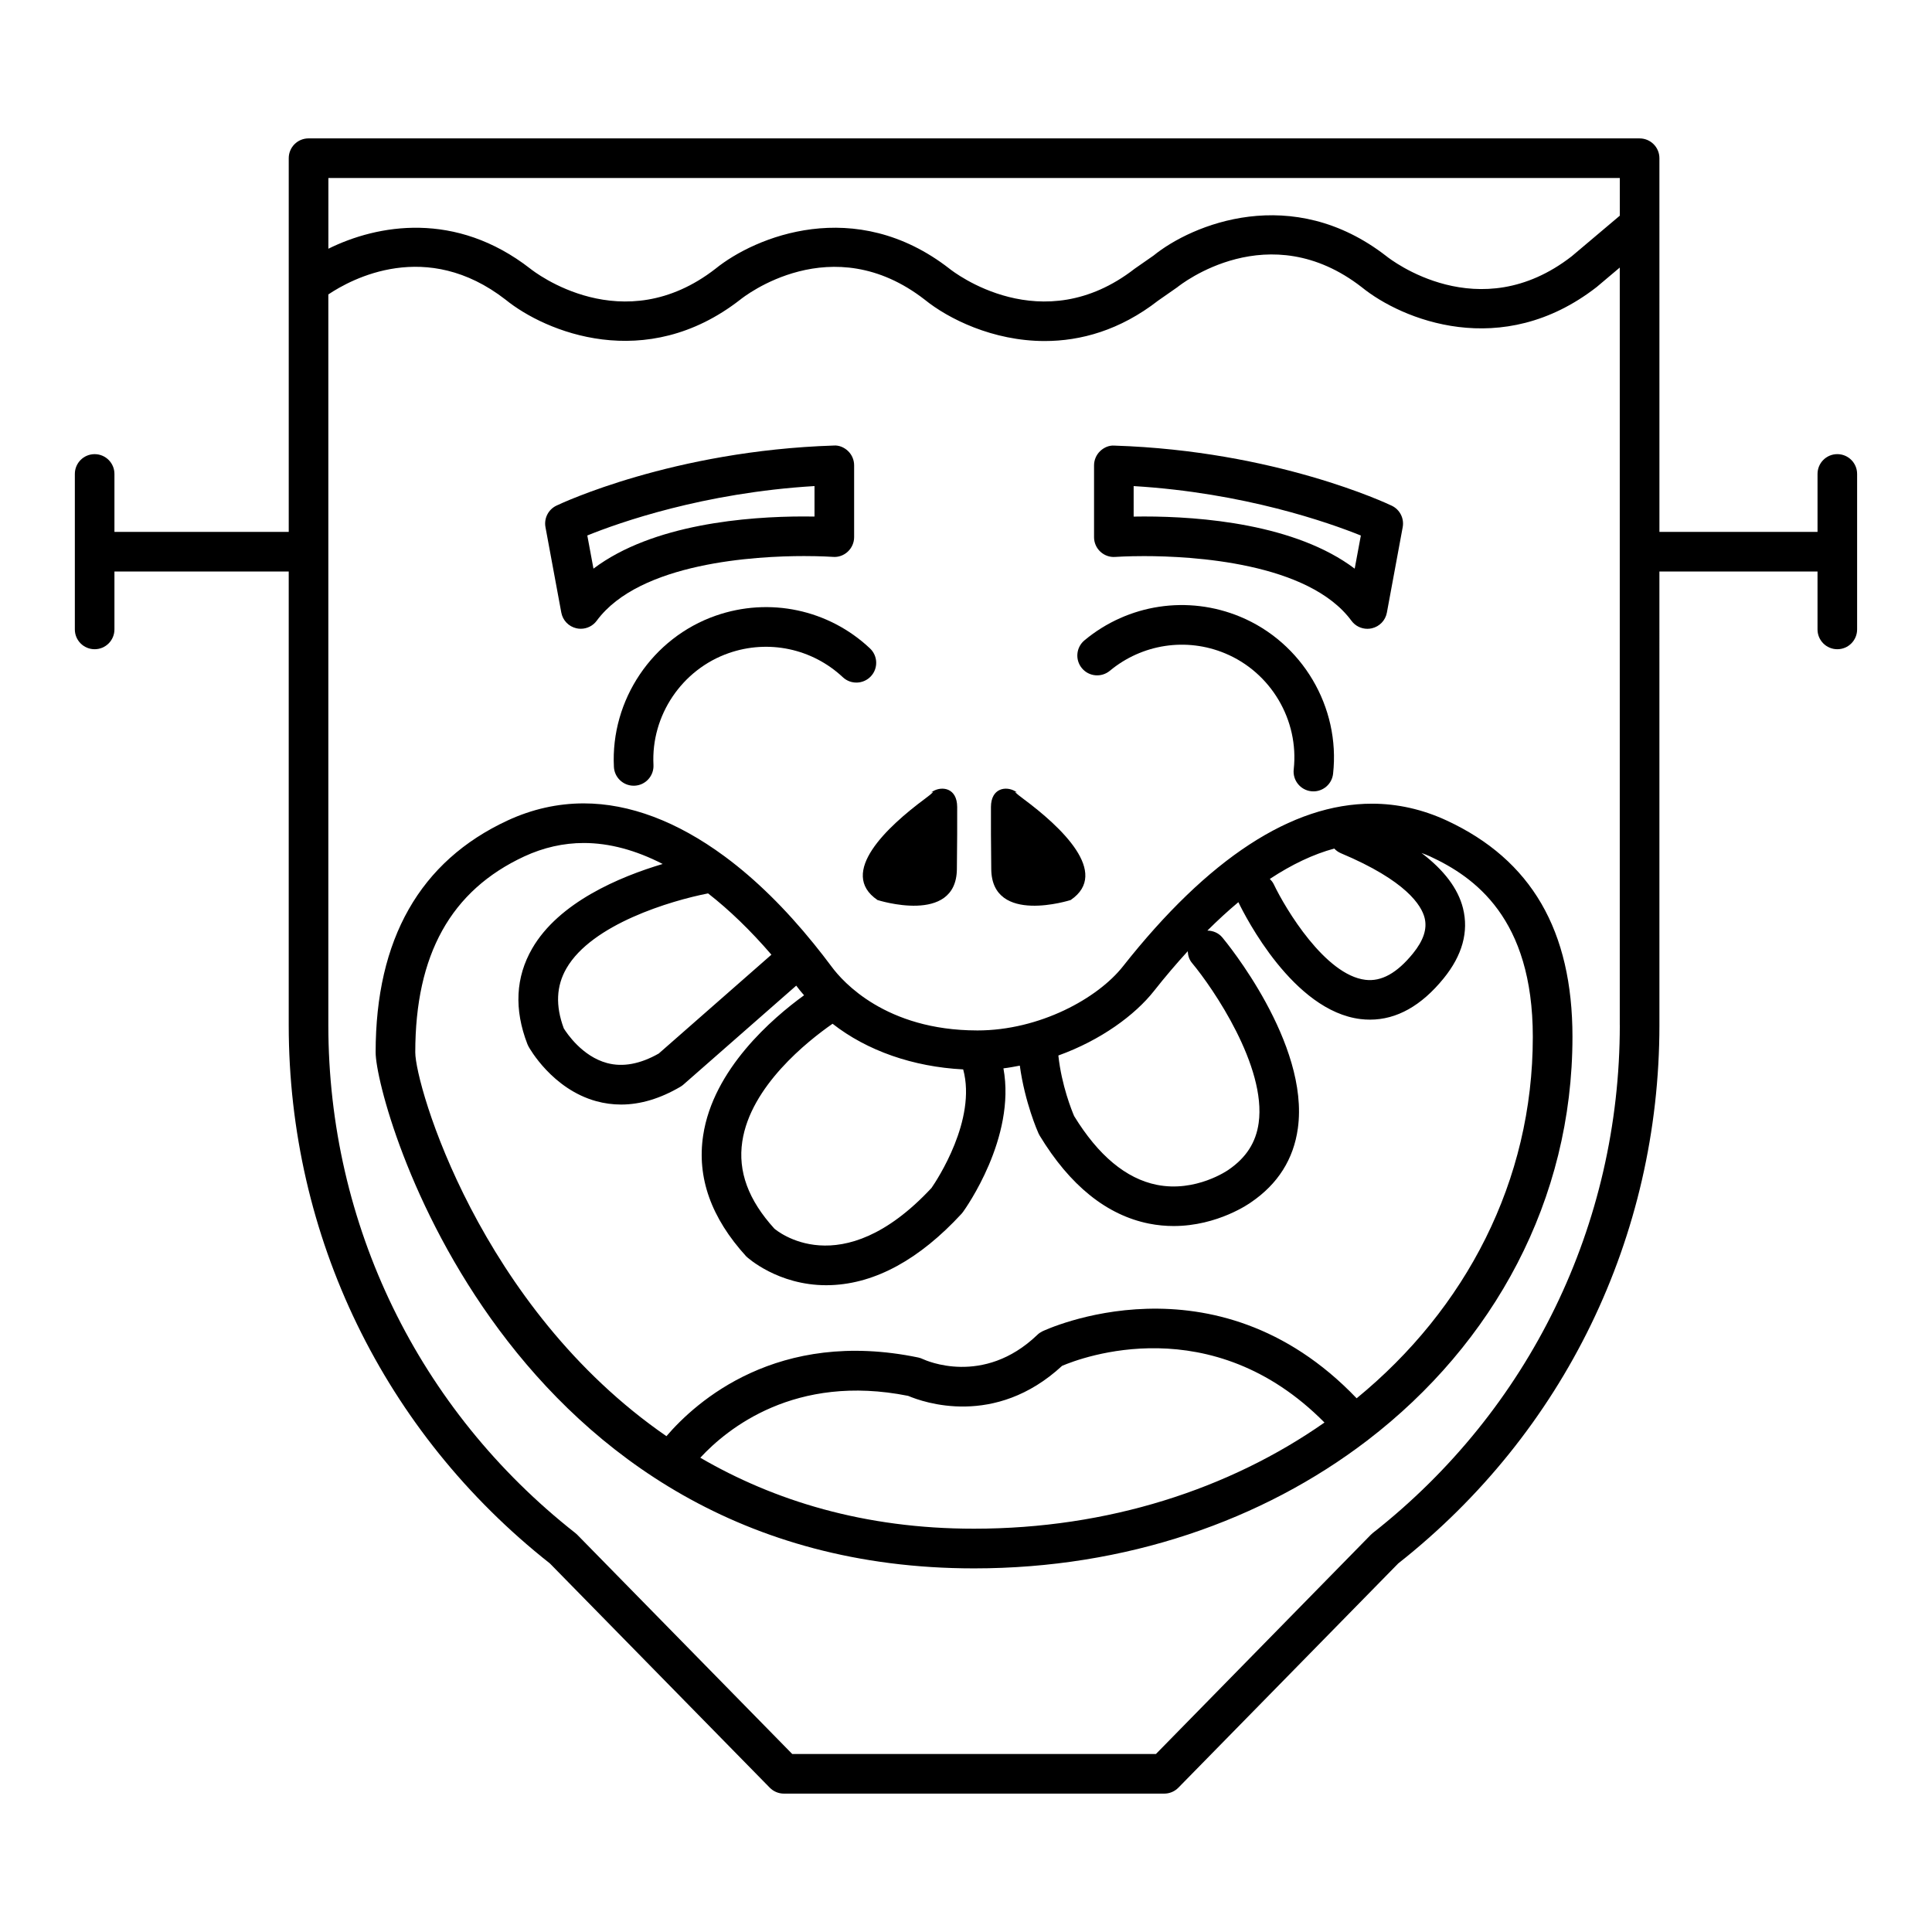 <?xml version="1.0" encoding="UTF-8"?>
<!-- Uploaded to: ICON Repo, www.svgrepo.com, Generator: ICON Repo Mixer Tools -->
<svg fill="#000000" width="800px" height="800px" version="1.1" viewBox="144 144 512 512" xmlns="http://www.w3.org/2000/svg">
 <g>
  <path d="m630.91 264.35c-2.902 0-5.246 2.348-5.246 5.246v15.355h-41.898l-0.004-99.027c0-2.902-2.348-5.246-5.246-5.246l-352.75-0.004c-2.902 0-5.246 2.348-5.246 5.246v99.031l-46.191 0.004v-15.355c0-2.902-2.348-5.246-5.246-5.246-2.902 0-5.246 2.348-5.246 5.246v41.203c0 2.902 2.348 5.246 5.246 5.246 2.902 0 5.246-2.348 5.246-5.246v-15.352h46.188v120.21c0 55.984 25.227 107.96 69.215 142.67l58.262 59.422c0.988 1.004 2.336 1.574 3.746 1.574h100.79c1.418 0 2.762-0.566 3.754-1.574l58.258-59.422c44-34.699 69.223-86.691 69.223-142.67l-0.004-120.21h41.902v15.352c0 2.902 2.348 5.246 5.246 5.246 2.902 0 5.246-2.348 5.246-5.246v-41.203c0.004-2.898-2.344-5.25-5.246-5.25zm-57.645-73.18v9.988l-12.738 10.754c-24.602 19.133-48.035 0.84-49.09 0-25.031-19.465-51.547-8.465-61.754-0.172l-4.977 3.465c-24.613 19.133-48.039 0.84-49.09 0-25.027-19.465-51.531-8.461-61.988 0-24.609 19.133-48.039 0.84-49.09 0-19.805-15.414-40.508-11.723-53.516-5.289l0.004-18.746zm0 224.49c0 52.848-23.875 101.92-65.488 134.62-0.172 0.137-0.336 0.293-0.504 0.457l-56.945 58.094h-96.375l-56.957-58.09c-0.156-0.152-0.324-0.316-0.504-0.453-41.613-32.699-65.48-81.762-65.48-134.62v-193.64c6.129-4.113 26.016-14.91 46.984 1.395 10.523 8.539 37.062 19.539 62.152 0 0.98-0.793 24.234-19.191 48.926 0 6.231 5.047 18.039 10.953 31.781 10.953 9.504 0 19.926-2.824 30.062-10.711l5.062-3.531c0.98-0.789 24.258-19.18 48.926 0 10.527 8.539 37.035 19.527 62.227-0.066l6.121-5.164v200.76z"/>
  <path d="m560.72 418.79c0-28.176-10.895-46.93-33.32-57.34-6.387-2.961-13.047-4.465-19.805-4.465-21.227 0-43.434 14.512-66.008 43.121-6.656 8.434-22.031 16.973-38.59 16.973-0.051 0-0.094-0.004-0.133-0.004-24.125-0.047-35.52-12.898-38.438-16.848-1.559-2.106-3.137-4.113-4.719-6.07-0.012-0.016-0.016-0.031-0.027-0.047-0.012-0.012-0.02-0.016-0.031-0.027-7.551-9.324-15.402-17.031-23.355-22.938-0.137-0.109-0.273-0.215-0.418-0.309-12.395-9.117-25.039-13.93-37.168-13.93-6.918 0-13.715 1.527-20.203 4.535-23.195 10.766-34.957 31.438-34.957 61.445 0 13.93 34.512 136.75 158.59 136.75 40.203 0 76.438-12.68 104.12-33.832 0.035-0.031 0.09-0.043 0.117-0.074 0.02-0.02 0.031-0.051 0.059-0.062 33.422-25.629 54.285-63.676 54.285-106.88zm-61.379-48.68c17.402 7.309 21.375 13.875 22.195 17.141 0.73 2.902-0.293 5.988-3.102 9.445-4.227 5.195-8.355 7.484-12.578 6.969-10.645-1.273-21.16-18.742-24.312-25.363-0.262-0.539-0.637-0.973-1.027-1.375 5.824-3.84 11.535-6.555 17.078-8.051 0.465 0.512 1.055 0.941 1.746 1.234zm-49.516 36.5c2.984-3.789 5.969-7.273 8.938-10.527 0.059 1.102 0.363 2.199 1.125 3.106 5.617 6.723 19.758 27.457 17.672 42.41-0.719 5.164-3.301 9.203-8.031 12.434-0.078 0.062-8.637 6.035-18.977 3.957-8.129-1.637-15.488-7.762-21.891-18.215-0.586-1.363-3.332-8.098-4.184-16.055 11.25-4.051 20.316-10.719 25.348-17.109zm-58.961 52.203c-24.098 25.887-41.262 11.094-41.637 10.801-6.918-7.606-9.703-15.172-8.512-23.113 2.195-14.625 17.293-26.586 23.922-31.199 9.133 7.152 21.309 11.41 34.617 12.102 3.629 13.336-6.957 29.336-8.391 31.41zm-42.43-61.812-29.852 26.191c-4.93 2.801-9.547 3.652-13.715 2.523-6.566-1.762-10.648-7.883-11.457-9.184-2.234-6.016-2-11.227 0.703-15.906 6.754-11.715 27.672-17.941 37.535-19.867 5.637 4.394 11.258 9.824 16.785 16.242zm-18.848 133.31c7.102-7.68 25.102-22.387 55.09-16.391 3.914 1.668 22.977 8.496 40.789-7.957 5.137-2.203 39.617-15.23 69.535 15.023-25.238 17.664-57.402 28.133-92.863 28.133-29.164 0.016-53.074-7.484-72.551-18.809zm173.94-15.75c-37.66-39.391-82.852-17.953-83.324-17.727-0.484 0.242-0.93 0.551-1.312 0.93-14.336 13.734-29.656 6.707-30.285 6.422-0.395-0.195-0.809-0.332-1.238-0.43-37.359-7.742-58.945 11.734-66.754 20.844-49.609-34.223-66.562-93.062-66.562-101.71 0-25.914 9.445-42.902 28.879-51.926 5.098-2.363 10.402-3.562 15.785-3.562 6.75 0 13.781 1.898 20.902 5.559-11.43 3.402-27.516 10.164-34.586 22.402-4.398 7.613-4.824 16.133-1.266 25.336 0.082 0.215 0.18 0.43 0.293 0.625 0.25 0.461 6.309 11.301 17.957 14.504 2.168 0.594 4.359 0.887 6.582 0.887 5.133 0 10.391-1.586 15.727-4.719 0.285-0.172 0.547-0.355 0.789-0.57l29.895-26.223c0.324 0.43 0.656 0.836 0.988 1.273 0.332 0.453 0.746 0.84 1.09 1.281-8.43 6.121-24.094 19.617-26.742 37.145-1.68 11.121 2.062 21.812 11.441 32.086 0.348 0.324 8.371 7.609 21.188 7.609 0.441 0 0.887-0.004 1.332-0.027 11.746-0.469 23.359-6.824 34.504-18.898 0.137-0.152 0.27-0.316 0.387-0.477 0.645-0.891 14.098-19.699 10.723-38.07 1.477-0.168 2.902-0.453 4.34-0.719 1.34 9.805 4.781 17.582 4.961 17.965 0.09 0.184 0.18 0.367 0.285 0.547 8.02 13.242 17.773 21.102 28.973 23.348 2.273 0.453 4.461 0.645 6.551 0.645 11.723 0 20.238-6.086 20.539-6.312 7.086-4.832 11.25-11.414 12.375-19.57 3.144-22.57-19.066-49.453-20.012-50.59-1.02-1.223-2.492-1.805-3.969-1.82 2.75-2.738 5.504-5.269 8.219-7.535 1.891 3.914 14.562 28.832 32.387 30.984 0.84 0.105 1.676 0.148 2.508 0.148 7.047 0 13.594-3.664 19.492-10.922 4.965-6.109 6.695-12.375 5.137-18.613-1.312-5.227-5.043-10.113-10.996-14.637 0.754 0.293 1.516 0.562 2.273 0.914 11.691 5.426 27.227 16.289 27.227 47.816 0.02 38.254-17.805 72.141-46.68 95.785z"/>
  <path d="m391.32 353.65c-2.25 1.297 2.371-1.363-2.324 2.125-9.75 7.242-23.02 19.539-12.457 26.738 0 0 20.859 6.711 21.043-8.145 0.09-6.727 0.094-12.363 0.082-16.52-0.027-5.023-3.969-5.562-6.344-4.199z"/>
  <path d="m412.96 353.65c2.258 1.297-2.367-1.363 2.332 2.125 9.742 7.242 23.012 19.539 12.453 26.738 0 0-20.867 6.711-21.051-8.145-0.09-6.727-0.094-12.363-0.082-16.52 0.031-5.023 3.981-5.562 6.348-4.199z"/>
  <path d="m333.7 307.15c-16.809 5.856-27.914 22.348-27.008 40.094 0.141 2.797 2.465 4.977 5.238 4.977 0.094 0 0.184 0 0.277-0.004 2.891-0.148 5.121-2.617 4.969-5.516-0.676-13.113 7.543-25.301 19.973-29.629 10.512-3.656 22.094-1.207 30.219 6.406 2.106 1.973 5.426 1.867 7.414-0.242 1.984-2.109 1.875-5.434-0.242-7.414-10.973-10.32-26.637-13.621-40.84-8.672z"/>
  <path d="m292.75 306.34c0.383 2.059 1.945 3.688 3.988 4.156 0.387 0.094 0.781 0.133 1.176 0.133 1.645 0 3.223-0.77 4.227-2.137 11.395-15.457 42.219-17.129 54.953-17.129 4.598 0 7.531 0.211 7.621 0.215 1.438 0.133 2.898-0.387 3.961-1.391 1.066-0.992 1.676-2.383 1.676-3.84v-19.031c0-1.422-0.57-2.781-1.602-3.773-1.02-0.988-2.426-1.59-3.82-1.469-42.598 1.371-72.238 15.336-73.477 15.926-2.141 1.023-3.328 3.359-2.898 5.695zm67.102-33.527v8.082c-0.844-0.016-1.77-0.027-2.762-0.027-15.031 0-40.121 1.984-55.816 13.828l-1.633-8.789c8.434-3.414 30.801-11.332 60.211-13.094z"/>
  <path d="m438.11 321.77c8.559-7.106 20.273-8.902 30.547-4.625 12.148 5.047 19.633 17.691 18.191 30.754-0.32 2.883 1.758 5.473 4.644 5.793 0.195 0.02 0.387 0.031 0.578 0.031 2.641 0 4.918-1.988 5.211-4.676 1.953-17.664-8.172-34.773-24.602-41.602-13.887-5.766-29.715-3.375-41.285 6.25-2.227 1.852-2.531 5.16-0.676 7.391 1.844 2.219 5.144 2.535 7.391 0.684z"/>
  <path d="m439.57 291.59c0.094-0.004 3.023-0.215 7.621-0.215 12.727 0 43.559 1.668 54.953 17.129 0.996 1.363 2.578 2.137 4.231 2.137 0.383 0 0.777-0.043 1.176-0.133 2.043-0.469 3.609-2.098 3.988-4.16l4.191-22.641c0.43-2.332-0.754-4.664-2.898-5.688-1.238-0.594-30.879-14.559-73.473-15.926-1.418-0.121-2.797 0.484-3.824 1.469-1.02 0.988-1.602 2.352-1.602 3.773v19.031c0 1.457 0.609 2.852 1.676 3.84 1.07 0.992 2.508 1.508 3.961 1.383zm4.859-18.77c29.316 1.762 51.746 9.691 60.211 13.098l-1.633 8.781c-15.691-11.84-40.781-13.824-55.816-13.824-0.988 0-1.914 0.012-2.762 0.027z"/>
 </g>
</svg>